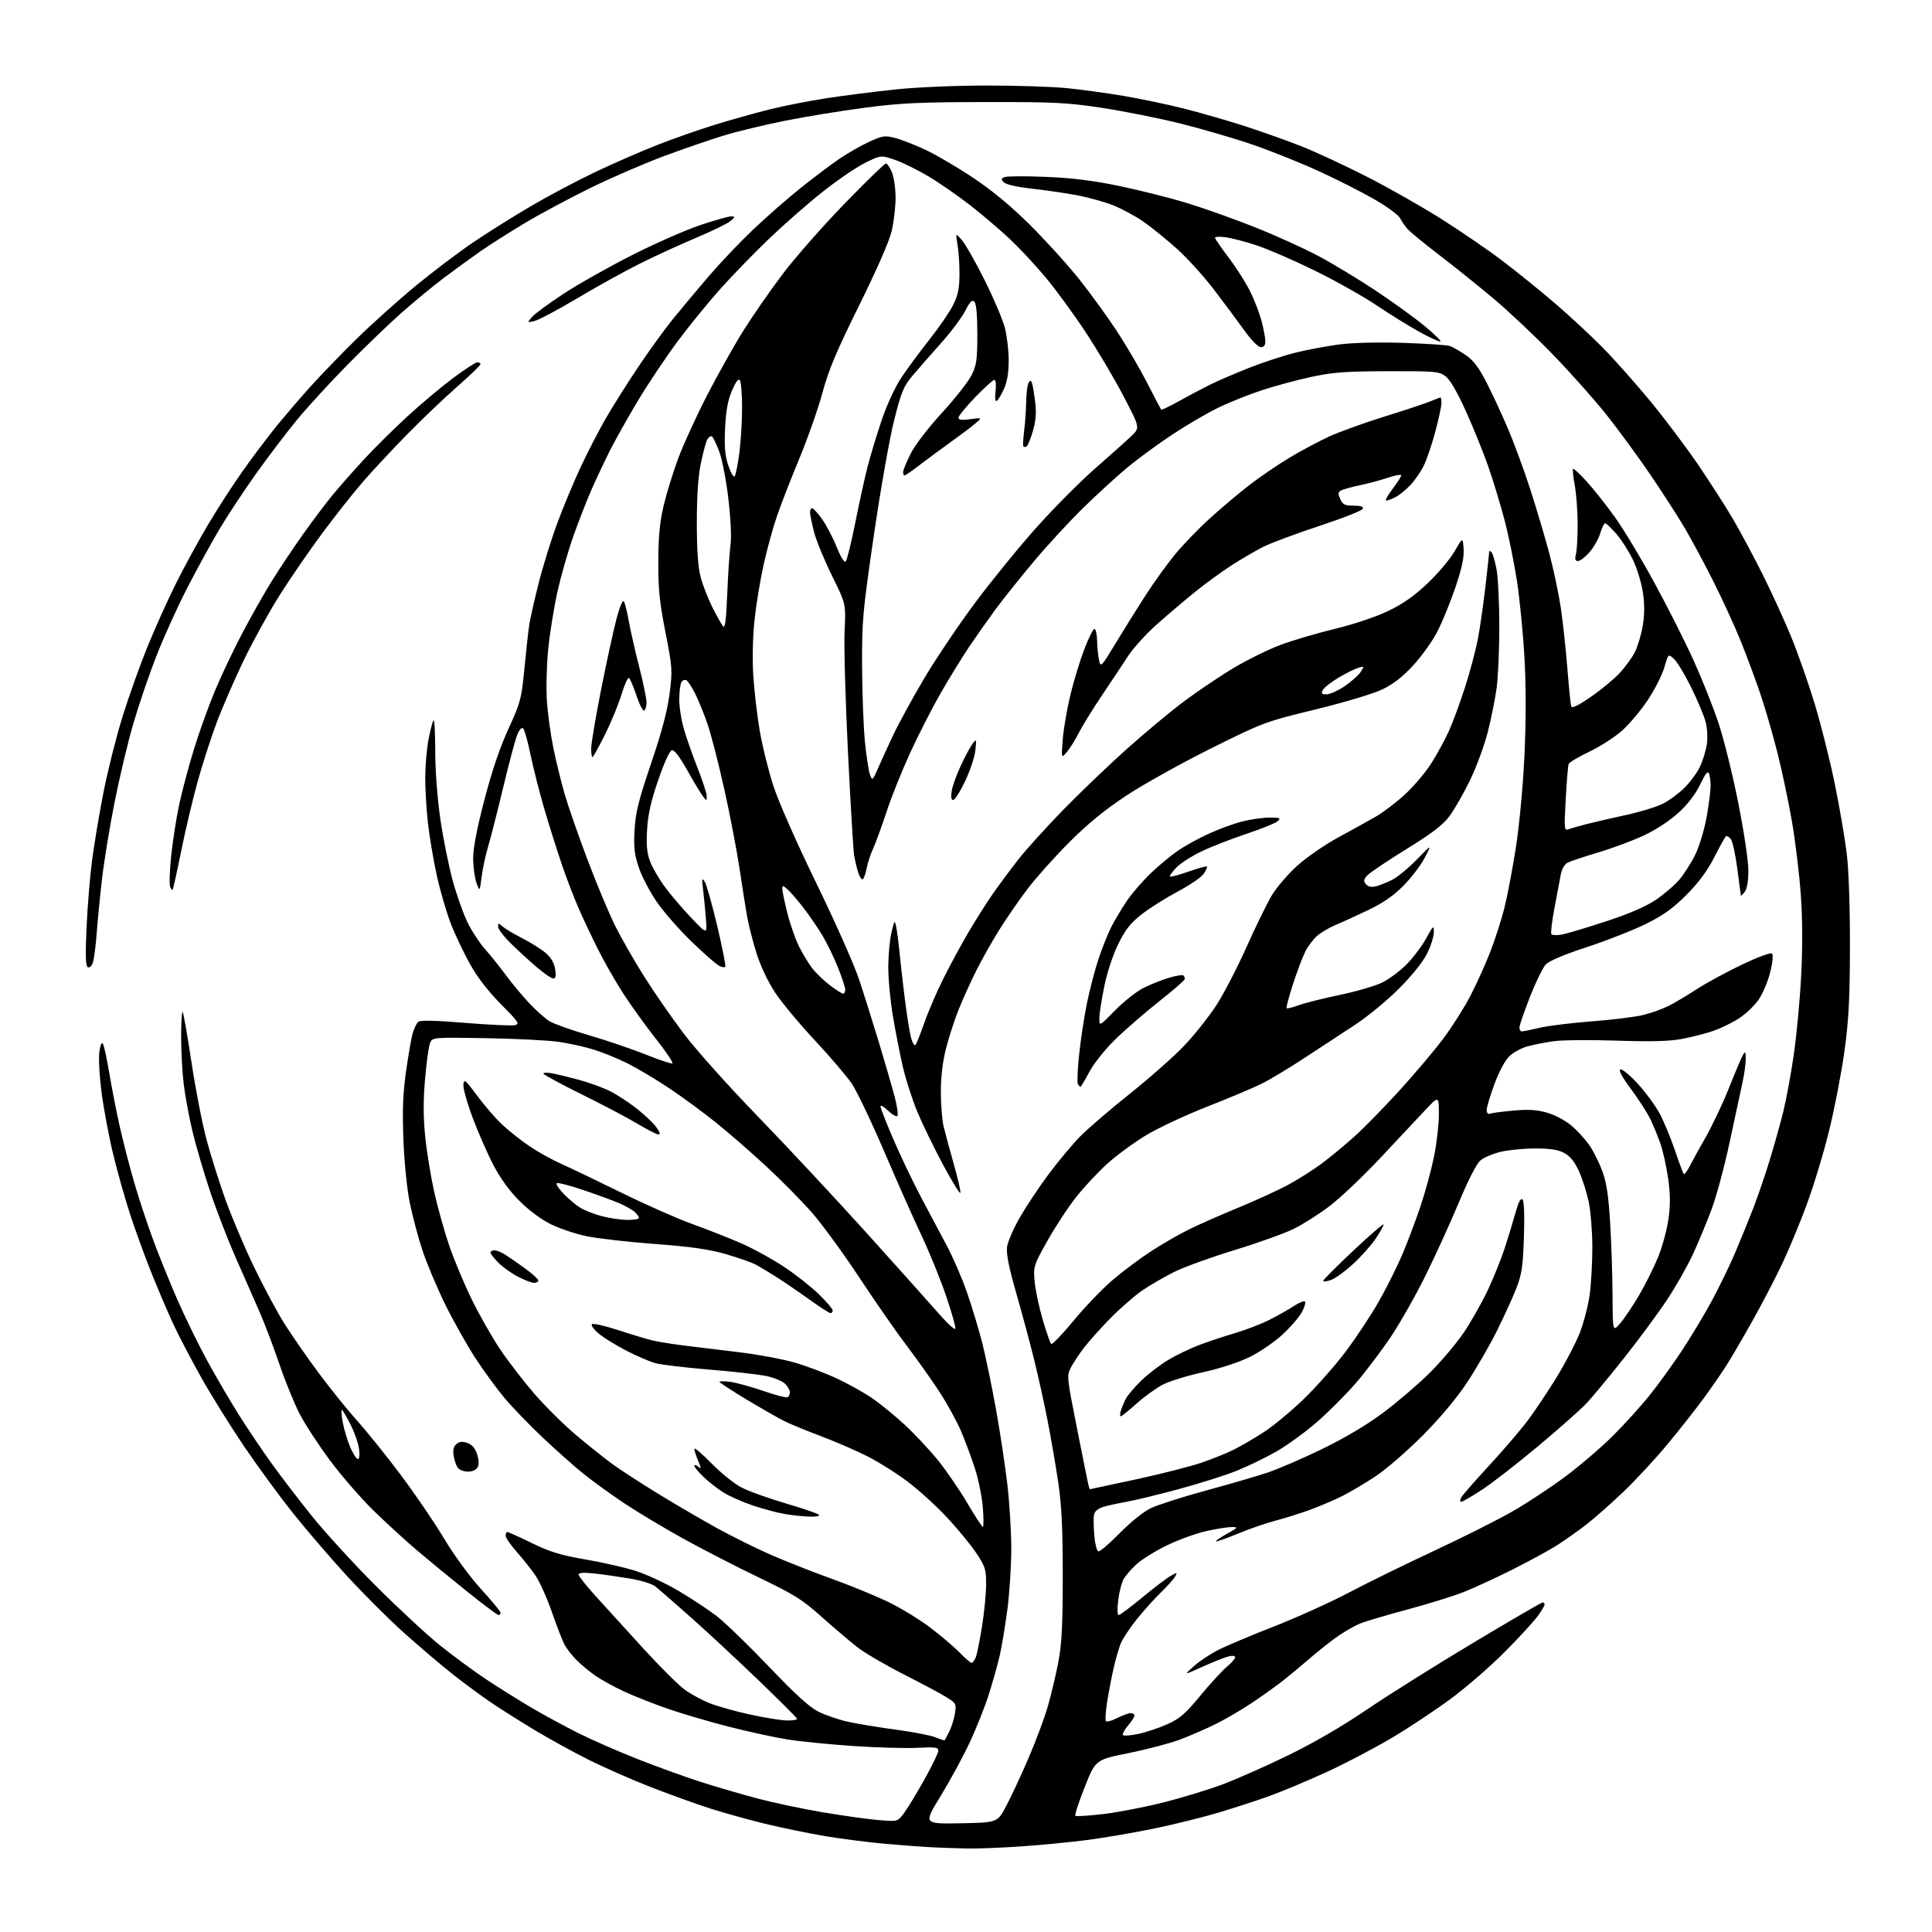 <?xml version="1.0" encoding="UTF-8" standalone="no"?>
<svg 
  version="1.1" 
  xmlns="http://www.w3.org/2000/svg" 
  xmlns:xlink="http://www.w3.org/1999/xlink" 
  xmlns:svg="http://www.w3.org/2000/svg"
  xmlns:rdf="http://www.w3.org/1999/02/22-rdf-syntax-ns#"
  xmlns:cc="http://creativecommons.org/ns#"
  xmlns:dc="http://purl.org/dc/elements/1.1/"
  viewBox="0 0 768 768"
  width="768"
  height="768"
>
<style>svg {background-color: white; }</style>"
<path stroke="none" fill="black" fill-rule="evenodd" d="M384.00,734.80C379.88,734.70 373.80,734.49 370.50,734.33C367.20,734.17 359.01,733.57 352.31,732.98C345.60,732.39 334.80,731.03 328.31,729.94C321.81,728.85 311.10,726.66 304.50,725.06C297.90,723.46 288.00,720.72 282.50,718.97C277.00,717.22 266.24,713.34 258.58,710.35C250.93,707.36 239.72,702.42 233.68,699.38C227.64,696.34 218.15,691.12 212.60,687.77C207.04,684.43 199.35,679.57 195.50,676.98C191.65,674.39 184.68,669.25 180.00,665.57C175.32,661.88 166.55,654.42 160.50,648.99C154.45,643.56 144.23,633.35 137.78,626.31C131.33,619.26 121.76,608.12 116.50,601.54C111.25,594.96 102.51,583.03 97.09,575.04C91.67,567.04 83.96,554.65 79.95,547.50C75.94,540.35 70.89,530.68 68.73,526.01C66.57,521.35 62.65,512.12 60.01,505.51C57.38,498.91 53.62,488.55 51.65,482.50C49.68,476.45 46.70,465.88 45.03,459.00C43.35,452.12 41.28,441.11 40.41,434.53C39.52,427.73 39.13,420.61 39.51,418.07C39.96,415.05 40.44,414.06 40.97,415.04C41.41,415.84 42.51,421.00 43.43,426.50C44.34,432.00 46.22,441.58 47.60,447.79C48.99,453.99 51.62,464.18 53.45,470.42C55.29,476.65 58.59,486.65 60.79,492.63C62.99,498.61 67.33,509.35 70.45,516.50C73.56,523.65 79.08,534.90 82.70,541.50C86.33,548.10 92.01,557.77 95.32,563.00C98.63,568.23 104.24,576.55 107.79,581.50C111.34,586.45 118.57,595.90 123.86,602.50C129.15,609.10 140.68,621.70 149.49,630.50C158.29,639.30 169.78,649.94 175.00,654.13C180.22,658.33 188.55,664.45 193.50,667.72C198.45,671.00 206.48,676.02 211.35,678.88C216.22,681.74 224.54,686.26 229.85,688.92C235.16,691.58 245.80,696.24 253.50,699.28C261.20,702.31 272.45,706.38 278.50,708.32C284.55,710.26 294.68,713.22 301.00,714.90C307.32,716.58 319.02,719.06 327.00,720.40C334.98,721.75 344.94,723.15 349.14,723.50C356.78,724.15 356.78,724.15 359.29,720.83C360.67,719.00 364.31,713.00 367.40,707.51C370.48,702.01 373.00,696.80 373.00,695.94C373.00,694.59 371.78,694.42 364.70,694.79C360.13,695.03 348.68,694.71 339.25,694.07C329.82,693.44 317.91,692.25 312.80,691.42C307.68,690.60 297.20,688.31 289.50,686.34C281.80,684.36 271.00,681.18 265.50,679.28C260.00,677.37 252.27,674.32 248.33,672.51C244.38,670.69 239.19,667.85 236.79,666.20C234.40,664.55 230.95,661.70 229.13,659.85C227.32,658.01 225.17,655.24 224.36,653.70C223.56,652.16 221.31,646.34 219.37,640.77C217.43,635.19 214.48,628.65 212.81,626.22C211.14,623.80 207.80,619.59 205.39,616.87C202.97,614.16 201.00,611.27 201.00,610.47C201.00,609.66 201.31,609.00 201.69,609.00C202.07,609.00 206.46,610.98 211.44,613.41C218.71,616.94 222.90,618.23 232.63,619.89C239.30,621.02 248.30,623.08 252.63,624.44C256.96,625.81 264.65,629.39 269.72,632.38C274.79,635.38 281.62,639.90 284.90,642.42C288.17,644.94 297.53,653.99 305.68,662.53C316.42,673.79 321.88,678.73 325.50,680.50C328.25,681.85 333.43,683.61 337.00,684.41C340.57,685.22 349.12,686.63 356.00,687.55C362.88,688.47 370.03,689.85 371.90,690.62C373.78,691.39 375.41,691.91 375.53,691.76C375.65,691.62 376.47,690.08 377.34,688.35C378.22,686.63 379.23,683.40 379.59,681.19C380.20,677.35 380.06,677.06 376.36,674.74C374.24,673.40 366.53,669.28 359.24,665.58C351.95,661.87 343.62,657.00 340.74,654.74C337.86,652.49 331.51,647.08 326.63,642.73C318.88,635.81 315.72,633.83 301.63,627.07C292.76,622.81 279.20,615.83 271.50,611.57C263.80,607.30 253.22,600.96 248.00,597.48C242.78,593.99 235.53,588.75 231.90,585.82C228.27,582.89 221.02,576.45 215.78,571.50C210.55,566.55 203.75,559.52 200.68,555.88C197.61,552.24 192.34,545.04 188.98,539.88C185.62,534.72 180.21,525.10 176.96,518.50C173.72,511.90 169.66,502.27 167.95,497.10C166.23,491.93 163.96,483.38 162.89,478.10C161.77,472.55 160.70,461.97 160.36,453.00C159.92,441.40 160.18,434.60 161.39,426.00C162.28,419.68 163.47,412.86 164.02,410.86C164.58,408.86 165.59,406.76 166.27,406.19C167.11,405.50 173.04,405.63 185.00,406.61C194.62,407.40 203.49,407.80 204.70,407.51C206.68,407.04 206.11,406.20 199.19,399.24C194.28,394.31 189.86,388.62 187.03,383.58C184.58,379.23 181.14,372.03 179.37,367.58C177.60,363.14 175.02,354.32 173.63,348.00C172.25,341.68 170.64,332.13 170.06,326.79C169.47,321.45 169.02,313.35 169.04,308.79C169.06,304.23 169.66,297.46 170.38,293.74C171.10,290.02 171.99,286.68 172.35,286.32C172.71,285.96 173.00,291.48 173.01,298.58C173.01,306.23 173.84,317.21 175.03,325.50C176.14,333.20 178.39,344.35 180.02,350.28C181.66,356.20 184.37,363.78 186.06,367.11C187.74,370.44 190.79,375.04 192.84,377.33C194.89,379.63 198.56,384.20 200.99,387.50C203.42,390.80 207.64,395.87 210.37,398.77C213.09,401.67 216.72,404.89 218.41,405.94C220.11,406.99 227.12,409.48 234.00,411.49C240.88,413.49 250.96,416.91 256.42,419.09C261.88,421.27 266.76,422.91 267.28,422.74C267.79,422.57 264.85,418.17 260.74,412.96C256.63,407.76 250.76,399.61 247.70,394.86C244.64,390.11 240.14,382.24 237.70,377.36C235.26,372.49 231.78,365.12 229.98,361.00C228.17,356.88 225.16,349.00 223.29,343.50C221.41,338.00 218.31,328.15 216.39,321.61C214.47,315.07 212.01,305.40 210.92,300.13C209.84,294.87 208.52,290.12 208.00,289.60C207.39,288.99 206.53,289.90 205.62,292.07C204.84,293.96 202.32,303.38 200.03,313.00C197.73,322.62 195.03,333.22 194.03,336.54C193.02,339.86 191.86,345.26 191.45,348.54C190.69,354.50 190.69,354.50 189.42,351.00C188.72,349.07 188.12,344.80 188.08,341.50C188.04,337.45 189.46,329.91 192.48,318.26C195.48,306.68 198.64,297.32 202.10,289.76C206.97,279.10 207.31,277.81 208.49,265.50C209.17,258.35 210.05,250.47 210.45,248.00C210.84,245.53 212.53,238.10 214.21,231.50C215.88,224.90 219.22,214.19 221.63,207.70C224.03,201.21 228.26,191.12 231.01,185.28C233.77,179.44 238.11,171.02 240.66,166.58C243.20,162.14 248.88,153.11 253.27,146.52C257.66,139.93 263.99,131.16 267.34,127.02C270.69,122.88 277.09,115.22 281.57,110.00C286.04,104.78 293.94,96.45 299.13,91.50C304.32,86.55 312.83,79.09 318.03,74.91C323.24,70.74 330.25,65.46 333.61,63.17C336.96,60.89 342.33,57.82 345.54,56.35C350.90,53.90 351.73,53.78 355.93,54.88C358.45,55.54 363.88,57.66 368.00,59.60C372.12,61.54 380.58,66.50 386.78,70.63C394.33,75.66 401.79,81.83 409.35,89.32C415.56,95.47 424.40,105.22 429.00,111.00C433.60,116.78 440.45,126.22 444.22,132.00C447.99,137.78 453.37,147.00 456.17,152.50C458.98,158.00 461.42,162.66 461.59,162.86C461.76,163.07 464.86,161.57 468.48,159.55C472.10,157.52 477.66,154.58 480.83,153.01C484.00,151.43 491.07,148.38 496.55,146.22C502.02,144.06 510.32,141.34 515.00,140.18C519.67,139.03 527.52,137.56 532.42,136.92C537.83,136.22 547.88,135.98 557.92,136.30C567.04,136.59 575.40,137.17 576.50,137.58C577.60,138.00 580.35,139.59 582.62,141.12C585.64,143.18 587.79,145.97 590.75,151.71C592.95,155.99 596.79,164.22 599.27,170.00C601.75,175.78 605.81,186.80 608.30,194.50C610.79,202.20 614.20,213.68 615.88,220.00C617.56,226.32 619.61,236.00 620.43,241.50C621.24,247.00 622.42,257.80 623.04,265.50C623.65,273.20 624.34,280.09 624.57,280.81C624.85,281.71 627.38,280.47 632.46,276.96C636.57,274.12 641.72,269.86 643.90,267.50C646.07,265.13 648.77,261.42 649.87,259.25C650.98,257.07 652.39,252.42 652.99,248.90C653.75,244.50 653.78,240.37 653.11,235.69C652.57,231.95 650.81,226.10 649.19,222.69C647.57,219.29 644.58,214.59 642.55,212.25C640.51,209.91 638.50,208.00 638.08,208.00C637.66,208.00 636.78,209.81 636.11,212.02C635.45,214.23 633.53,217.60 631.85,219.52C630.17,221.43 628.12,223.00 627.29,223.00C626.15,223.00 625.95,222.34 626.47,220.27C626.85,218.76 627.15,213.40 627.14,208.35C627.13,203.29 626.61,196.38 626.00,192.98C625.38,189.58 625.07,186.60 625.31,186.36C625.54,186.12 627.96,188.37 630.69,191.35C633.41,194.33 638.50,200.75 641.99,205.63C645.49,210.51 652.62,222.38 657.84,232.00C663.06,241.62 669.98,255.35 673.22,262.50C676.46,269.65 680.86,280.68 683.00,287.00C685.13,293.32 688.71,307.68 690.94,318.90C693.24,330.44 695.00,342.20 695.00,345.96C695.00,350.27 694.48,353.30 693.53,354.56C692.72,355.63 692.04,356.27 692.01,356.00C691.98,355.73 691.35,350.89 690.60,345.25C689.86,339.61 688.69,334.33 688.01,333.51C687.33,332.69 686.48,332.20 686.13,332.42C685.77,332.64 683.70,336.35 681.51,340.66C678.77,346.07 675.36,350.69 670.52,355.59C665.15,361.01 661.37,363.73 654.44,367.19C649.46,369.67 638.88,373.84 630.94,376.45C621.53,379.53 615.77,381.98 614.40,383.47C613.25,384.73 610.44,390.52 608.15,396.34C605.87,402.17 604.00,407.62 604.00,408.47C604.00,409.31 604.42,410.00 604.94,410.00C605.45,410.00 608.72,409.34 612.20,408.53C615.67,407.73 625.04,406.58 633.01,405.98C640.98,405.38 650.09,404.25 653.25,403.46C656.41,402.68 660.91,401.07 663.25,399.89C665.59,398.71 670.65,395.70 674.50,393.20C678.35,390.71 686.45,386.31 692.50,383.43C698.75,380.46 703.89,378.56 704.40,379.05C704.94,379.56 704.65,382.58 703.69,386.47C702.80,390.08 700.72,395.00 699.08,397.39C697.43,399.78 693.89,403.14 691.21,404.86C688.53,406.58 683.90,408.83 680.92,409.85C677.94,410.86 672.37,412.28 668.55,413.00C663.52,413.94 656.36,414.13 642.55,413.67C632.07,413.32 620.80,413.42 617.50,413.91C614.20,414.39 609.57,415.30 607.21,415.94C604.85,416.58 601.63,418.31 600.06,419.80C598.34,421.42 595.96,425.83 594.10,430.84C592.40,435.42 591.00,440.08 591.00,441.19C591.00,442.50 591.49,443.03 592.37,442.69C593.13,442.40 597.34,441.85 601.72,441.46C607.71,440.94 611.04,441.16 615.12,442.35C618.22,443.25 622.37,445.48 624.79,447.55C627.12,449.55 630.30,453.05 631.87,455.34C633.43,457.63 635.71,462.20 636.93,465.50C638.61,470.00 639.39,475.13 640.05,486.00C640.54,493.98 640.98,507.02 641.01,515.00C641.08,529.50 641.08,529.50 644.08,526.00C645.73,524.08 649.08,519.11 651.51,514.97C653.94,510.83 657.32,504.08 659.02,499.97C660.72,495.86 662.60,489.02 663.21,484.77C664.03,479.00 664.01,474.88 663.13,468.59C662.48,463.96 661.12,457.76 660.11,454.83C659.09,451.90 657.30,447.48 656.11,445.00C654.93,442.52 651.47,437.13 648.42,433.02C644.79,428.13 643.31,425.40 644.15,425.12C644.85,424.88 647.96,427.44 651.06,430.81C654.15,434.18 658.08,439.55 659.79,442.75C661.49,445.95 664.21,452.52 665.84,457.34C667.46,462.17 669.02,466.36 669.32,466.65C669.61,466.95 670.61,465.68 671.54,463.84C672.47,462.00 675.41,456.68 678.07,452.00C680.73,447.32 684.89,438.51 687.32,432.41C689.74,426.31 692.22,420.46 692.83,419.41C693.80,417.75 693.94,417.95 693.95,421.00C693.95,422.93 693.36,427.20 692.63,430.50C691.91,433.80 689.63,444.38 687.57,454.00C685.52,463.62 682.29,475.64 680.39,480.70C678.50,485.77 675.18,493.76 673.02,498.46C670.86,503.16 666.18,511.40 662.63,516.76C659.08,522.11 651.35,532.58 645.46,540.00C639.57,547.42 632.90,555.47 630.63,557.88C628.36,560.28 619.76,567.90 611.52,574.79C603.29,581.69 593.22,589.51 589.15,592.17C585.07,594.83 581.34,597.00 580.84,597.00C580.31,597.00 580.33,596.26 580.89,595.25C581.41,594.29 586.42,588.55 592.02,582.50C597.62,576.45 604.55,568.35 607.43,564.50C610.31,560.65 615.49,552.87 618.95,547.21C622.42,541.54 626.50,533.67 628.04,529.71C629.58,525.74 631.32,518.98 631.92,514.68C632.51,510.38 632.99,501.83 632.98,495.68C632.97,489.53 632.31,481.42 631.52,477.67C630.72,473.91 628.97,468.43 627.62,465.49C625.93,461.79 624.15,459.59 621.84,458.34C619.43,457.05 616.26,456.54 610.50,456.53C606.10,456.51 599.90,457.10 596.71,457.83C593.53,458.56 589.81,460.13 588.45,461.33C586.97,462.62 583.59,469.18 580.13,477.50C576.92,485.20 571.10,498.03 567.19,506.02C563.29,514.01 556.96,525.26 553.13,531.02C549.30,536.78 542.86,545.31 538.81,549.98C534.76,554.64 527.74,561.65 523.19,565.56C518.65,569.48 511.50,574.65 507.30,577.05C503.10,579.45 496.01,582.88 491.56,584.67C487.10,586.46 476.75,589.74 468.56,591.95C460.37,594.16 450.94,596.45 447.59,597.03C444.24,597.62 440.09,598.54 438.36,599.09C436.30,599.74 435.09,600.85 434.86,602.29C434.66,603.51 434.73,607.16 435.00,610.42C435.27,613.68 435.99,616.50 436.58,616.70C437.18,616.89 441.00,613.65 445.08,609.48C449.45,605.02 454.56,600.92 457.50,599.51C460.25,598.19 470.15,595.03 479.50,592.48C488.85,589.94 499.88,586.73 504.00,585.34C508.12,583.96 517.81,579.76 525.52,576.03C534.49,571.68 543.21,566.51 549.73,561.65C555.34,557.48 563.68,550.34 568.28,545.78C572.87,541.23 579.03,533.94 581.96,529.59C584.89,525.23 589.20,517.58 591.55,512.59C593.89,507.59 596.96,499.90 598.37,495.50C599.77,491.10 601.66,484.87 602.56,481.65C603.67,477.69 604.53,476.13 605.22,476.82C605.85,477.45 606.06,483.02 605.78,491.67C605.40,503.44 604.95,506.48 602.78,512.08C601.37,515.69 597.88,523.34 595.03,529.08C592.17,534.81 586.86,544.00 583.22,549.50C579.01,555.87 572.60,563.53 565.56,570.61C559.48,576.72 551.12,583.97 547.00,586.72C542.88,589.47 536.80,593.08 533.50,594.74C530.20,596.39 524.26,598.91 520.31,600.33C516.35,601.75 510.28,603.65 506.81,604.54C503.34,605.44 496.73,607.73 492.13,609.63C487.52,611.53 483.59,612.92 483.38,612.71C483.17,612.51 485.14,611.15 487.75,609.69C492.14,607.25 492.29,607.05 489.70,607.02C488.16,607.01 483.66,607.72 479.70,608.59C475.74,609.46 468.76,611.97 464.19,614.15C459.62,616.33 454.07,619.74 451.87,621.73C449.67,623.72 447.27,626.51 446.54,627.93C445.81,629.34 444.88,633.09 444.49,636.25C444.06,639.67 444.15,642.00 444.71,642.00C445.22,642.00 449.43,638.86 454.07,635.02C458.71,631.18 463.77,627.33 465.32,626.46C467.98,624.96 468.08,624.98 467.14,626.69C466.60,627.69 464.06,630.52 461.50,633.00C458.93,635.48 454.62,640.27 451.91,643.66C449.19,647.04 446.33,651.37 445.53,653.27C444.74,655.18 443.40,659.83 442.56,663.62C441.72,667.40 440.60,673.38 440.05,676.90C439.51,680.42 439.30,683.67 439.59,684.14C439.87,684.60 441.87,684.09 444.01,682.99C446.16,681.90 448.61,681.00 449.46,681.00C450.31,681.00 451.00,681.42 451.00,681.92C451.00,682.43 449.82,684.25 448.38,685.97C446.93,687.68 446.05,689.38 446.41,689.74C446.77,690.10 449.53,689.88 452.55,689.25C455.56,688.62 460.72,686.89 464.01,685.42C468.98,683.18 471.18,681.28 477.10,674.12C481.01,669.38 485.74,664.22 487.61,662.65C489.47,661.09 491.00,659.35 491.00,658.79C491.00,658.19 489.89,658.06 488.27,658.47C486.76,658.85 482.15,660.69 478.02,662.56C470.50,665.97 470.50,665.97 474.50,662.39C476.70,660.42 481.11,657.48 484.30,655.87C487.49,654.25 497.43,650.06 506.40,646.55C515.37,643.05 528.84,636.96 536.34,633.01C543.84,629.06 559.10,621.59 570.24,616.39C581.38,611.20 595.33,604.19 601.23,600.81C607.14,597.44 616.73,591.10 622.54,586.74C628.36,582.37 636.81,575.11 641.32,570.60C645.83,566.08 652.29,558.95 655.68,554.74C659.06,550.53 664.75,542.68 668.32,537.30C671.89,531.91 677.26,523.00 680.25,517.50C683.24,512.00 687.51,503.23 689.74,498.00C691.96,492.77 695.24,484.73 697.02,480.12C698.79,475.51 701.71,466.96 703.50,461.12C705.29,455.28 707.70,446.68 708.86,442.00C710.02,437.32 711.90,427.20 713.02,419.50C714.15,411.80 715.48,397.67 715.98,388.09C716.57,376.93 716.53,365.44 715.88,356.09C715.33,348.07 713.76,334.98 712.40,327.00C711.04,319.02 708.39,306.43 706.50,299.00C704.62,291.57 701.54,281.00 699.66,275.50C697.78,270.00 694.36,260.82 692.07,255.09C689.77,249.37 684.94,238.79 681.34,231.59C677.73,224.39 672.52,214.68 669.77,210.00C667.01,205.32 660.77,195.65 655.91,188.50C651.04,181.35 643.21,170.66 638.50,164.75C633.79,158.83 624.22,148.09 617.23,140.87C610.23,133.66 599.56,123.60 593.51,118.53C587.45,113.46 577.77,105.69 572.00,101.27C566.23,96.86 560.64,92.28 559.59,91.11C558.54,89.94 557.18,87.98 556.56,86.74C555.95,85.51 551.41,82.16 546.47,79.31C541.54,76.45 531.60,71.41 524.39,68.10C517.18,64.79 505.26,60.02 497.89,57.48C490.53,54.95 477.52,51.16 469.00,49.05C460.48,46.94 446.52,44.16 438.00,42.87C424.19,40.77 419.13,40.52 391.50,40.57C365.27,40.60 357.89,40.96 343.50,42.86C334.15,44.09 319.98,46.41 312.00,48.01C304.02,49.61 293.23,52.21 288.00,53.79C282.77,55.37 272.09,59.03 264.26,61.94C256.42,64.84 243.18,70.56 234.84,74.64C226.49,78.73 214.68,85.06 208.58,88.71C202.49,92.36 194.57,97.39 191.00,99.88C187.43,102.37 180.90,107.12 176.50,110.43C172.10,113.74 164.45,120.05 159.50,124.44C154.55,128.84 144.95,138.07 138.16,144.97C131.38,151.86 122.44,161.59 118.31,166.60C114.17,171.60 106.82,181.25 101.97,188.04C97.12,194.84 90.46,204.92 87.18,210.45C83.90,215.98 78.08,226.60 74.25,234.07C70.42,241.53 64.95,253.62 62.10,260.95C59.24,268.27 55.14,280.31 52.98,287.70C50.82,295.09 47.46,309.20 45.52,319.05C43.57,328.91 41.35,342.49 40.57,349.24C39.79,355.98 38.83,365.77 38.44,371.00C38.05,376.23 37.34,381.54 36.87,382.81C36.35,384.18 35.54,384.83 34.86,384.41C34.03,383.90 33.91,379.52 34.41,368.60C34.79,360.30 35.77,348.32 36.60,342.00C37.42,335.68 39.46,323.52 41.13,315.00C42.80,306.48 46.19,292.98 48.67,285.00C51.14,277.02 55.58,264.57 58.53,257.31C61.47,250.06 66.54,238.79 69.79,232.27C73.03,225.74 78.73,215.25 82.46,208.95C86.18,202.65 92.41,193.00 96.30,187.50C100.19,182.00 106.09,174.12 109.43,170.00C112.76,165.88 118.92,158.68 123.12,154.00C127.32,149.32 135.65,140.69 141.63,134.82C147.61,128.95 158.13,119.50 165.01,113.82C171.89,108.14 182.24,100.31 188.01,96.40C193.78,92.50 204.12,86.00 211.00,81.97C217.88,77.93 229.35,71.84 236.51,68.44C243.67,65.04 254.69,60.22 261.01,57.73C267.33,55.24 277.68,51.60 284.00,49.65C290.32,47.70 300.13,44.94 305.80,43.52C311.46,42.10 321.81,40.07 328.80,39.00C335.78,37.94 348.12,36.38 356.22,35.53C364.60,34.66 380.17,34.00 392.37,34.00C404.15,34.00 418.45,34.47 424.14,35.04C429.84,35.61 439.90,36.99 446.50,38.10C453.10,39.21 463.90,41.47 470.50,43.13C477.10,44.79 488.12,47.97 495.00,50.19C501.88,52.42 511.98,56.02 517.46,58.20C522.94,60.37 534.42,65.70 542.96,70.04C551.51,74.38 564.85,81.93 572.60,86.82C580.36,91.71 591.36,99.23 597.05,103.54C602.74,107.85 612.15,115.44 617.95,120.42C623.75,125.39 632.33,133.34 637.01,138.08C641.69,142.83 650.30,152.51 656.13,159.60C661.96,166.70 670.55,178.12 675.22,185.00C679.89,191.88 686.05,201.49 688.91,206.37C691.77,211.25 697.03,221.07 700.60,228.19C704.17,235.31 709.31,246.56 712.04,253.19C714.76,259.82 719.02,271.99 721.50,280.22C723.98,288.46 727.54,302.70 729.41,311.85C731.28,321.01 733.40,333.45 734.13,339.50C734.92,346.15 735.42,360.77 735.38,376.50C735.33,397.29 734.89,405.61 733.18,418.00C732.00,426.52 729.25,440.75 727.06,449.62C724.88,458.48 720.83,471.80 718.07,479.21C715.31,486.63 710.93,497.15 708.34,502.60C705.76,508.04 700.55,518.04 696.76,524.82C692.98,531.59 688.25,539.69 686.26,542.82C684.26,545.94 680.16,551.88 677.14,556.00C674.12,560.12 667.70,568.26 662.87,574.09C658.05,579.91 650.05,588.53 645.10,593.24C640.15,597.95 633.49,603.81 630.30,606.26C627.11,608.71 622.01,612.31 618.97,614.25C615.93,616.19 608.06,620.49 601.47,623.80C594.89,627.11 586.12,631.16 582.00,632.80C577.88,634.44 567.65,637.61 559.28,639.86C550.90,642.11 542.47,644.61 540.54,645.42C538.60,646.23 534.88,648.34 532.26,650.12C529.64,651.89 524.58,655.87 521.00,658.95C517.42,662.03 512.48,666.15 510.00,668.10C507.52,670.06 502.12,673.92 498.00,676.69C493.88,679.46 487.35,683.29 483.50,685.21C479.65,687.13 473.21,689.94 469.19,691.46C465.17,692.98 455.95,695.41 448.69,696.87C435.50,699.52 435.50,699.52 431.20,710.37C428.83,716.35 427.15,721.49 427.47,721.80C427.78,722.12 432.87,721.79 438.77,721.09C444.67,720.38 455.41,718.29 462.64,716.46C469.87,714.62 480.22,711.47 485.64,709.46C491.06,707.45 502.78,702.28 511.67,697.96C522.10,692.90 533.35,686.37 543.33,679.60C551.84,673.82 570.87,661.87 585.61,653.05C600.35,644.22 612.77,637.00 613.20,637.00C613.64,637.00 614.00,637.38 614.00,637.85C614.00,638.32 612.71,640.45 611.13,642.60C609.55,644.74 603.79,651.00 598.34,656.50C592.88,662.00 583.50,670.19 577.49,674.71C571.48,679.23 560.70,686.41 553.53,690.68C546.36,694.94 534.42,701.20 527.00,704.58C519.58,707.96 509.68,712.11 505.00,713.81C500.32,715.50 491.25,718.47 484.82,720.41C478.40,722.34 466.70,725.25 458.82,726.87C450.95,728.49 439.10,730.52 432.50,731.39C425.90,732.26 413.98,733.42 406.00,733.97C398.02,734.53 388.12,734.90 384.00,734.80zM381.80,724.78C396.50,724.50 396.50,724.50 399.94,718.00C401.84,714.42 405.78,705.98 408.70,699.24C411.62,692.49 415.12,683.15 416.48,678.47C417.83,673.80 419.73,665.82 420.70,660.74C422.07,653.49 422.45,646.12 422.46,626.50C422.46,607.80 422.02,598.47 420.70,589.50C419.73,582.90 417.79,571.65 416.39,564.50C414.99,557.35 412.52,546.21 410.90,539.74C409.29,533.27 406.13,521.57 403.89,513.74C401.02,503.71 399.96,498.37 400.32,495.66C400.60,493.55 402.96,488.15 405.57,483.66C408.17,479.17 413.33,471.45 417.04,466.50C420.75,461.55 426.23,454.98 429.22,451.91C432.21,448.83 441.14,441.15 449.08,434.83C457.01,428.50 466.80,419.84 470.83,415.58C474.86,411.32 480.55,404.16 483.48,399.67C486.40,395.17 491.81,384.75 495.50,376.50C499.18,368.25 503.75,358.93 505.65,355.78C507.55,352.64 512.08,347.38 515.71,344.10C519.35,340.82 526.64,335.79 531.91,332.93C537.18,330.07 543.94,326.32 546.92,324.61C549.90,322.90 555.17,318.88 558.63,315.67C562.09,312.47 566.78,306.89 569.06,303.28C571.35,299.67 574.48,293.88 576.04,290.42C577.59,286.96 580.42,279.26 582.33,273.32C584.24,267.37 586.52,258.90 587.38,254.50C588.25,250.10 589.64,240.49 590.48,233.15C591.32,225.82 592.00,219.54 592.00,219.20C592.00,218.87 592.41,219.03 592.92,219.55C593.42,220.07 594.32,223.17 594.92,226.43C595.51,229.70 596.00,239.90 596.00,249.11C596.00,258.32 595.51,269.34 594.92,273.61C594.33,277.87 592.76,285.67 591.43,290.93C590.10,296.19 586.96,304.74 584.47,309.92C581.97,315.10 578.32,321.52 576.37,324.18C573.62,327.92 569.66,330.97 559.02,337.56C551.43,342.25 544.44,346.96 543.48,348.03C542.05,349.60 541.96,350.24 542.98,351.47C543.81,352.48 545.11,352.77 546.86,352.35C548.31,352.00 551.22,350.85 553.32,349.80C555.43,348.75 559.87,345.10 563.19,341.69C569.22,335.50 569.22,335.50 566.36,340.97C564.79,343.98 560.96,349.00 557.85,352.13C553.89,356.10 549.69,359.00 543.85,361.79C539.26,363.98 533.49,366.61 531.03,367.63C528.57,368.66 525.29,370.57 523.74,371.88C522.18,373.18 520.03,375.98 518.95,378.10C517.87,380.21 515.65,386.08 514.00,391.15C512.36,396.21 511.21,400.55 511.45,400.78C511.69,401.02 513.82,400.49 516.19,399.61C518.56,398.74 525.87,396.90 532.44,395.53C539.01,394.16 546.66,391.93 549.44,390.57C552.22,389.20 556.62,385.93 559.21,383.29C561.80,380.66 565.27,376.02 566.94,373.00C569.79,367.82 569.96,367.68 569.98,370.55C569.99,372.23 568.78,376.06 567.29,379.05C565.64,382.39 561.28,387.82 556.04,393.06C551.34,397.77 543.45,404.26 538.50,407.48C533.55,410.70 524.55,416.60 518.50,420.59C512.45,424.58 504.77,429.19 501.44,430.84C498.11,432.49 488.36,436.59 479.78,439.95C471.20,443.32 460.31,448.42 455.57,451.29C450.83,454.15 443.98,459.17 440.35,462.43C436.71,465.69 431.13,471.64 427.94,475.66C424.74,479.68 419.57,487.53 416.44,493.11C410.87,503.04 410.76,503.38 411.28,509.38C411.58,512.74 413.01,519.55 414.47,524.50C415.93,529.45 417.45,533.83 417.84,534.23C418.23,534.63 422.19,530.54 426.63,525.15C431.07,519.76 438.02,512.49 442.07,509.01C446.12,505.53 453.04,500.33 457.46,497.46C461.88,494.59 468.65,490.68 472.50,488.78C476.35,486.87 485.24,482.95 492.26,480.06C499.28,477.17 508.29,473.03 512.28,470.86C516.27,468.69 522.21,464.92 525.48,462.47C528.75,460.03 534.52,455.26 538.30,451.87C542.08,448.49 550.13,440.27 556.20,433.61C562.27,426.95 570.11,417.68 573.63,413.00C577.15,408.32 582.06,400.59 584.53,395.81C587.00,391.04 590.56,383.16 592.43,378.31C594.30,373.47 596.79,365.75 597.96,361.17C599.13,356.60 601.18,345.82 602.53,337.23C603.96,328.06 605.39,312.91 605.98,300.53C606.63,286.76 606.65,273.34 606.02,261.84C605.49,252.16 604.13,238.22 603.00,230.87C601.87,223.52 599.63,212.55 598.02,206.50C596.42,200.45 593.54,190.99 591.62,185.47C589.70,179.96 585.70,170.08 582.74,163.53C579.21,155.72 576.41,150.90 574.60,149.55C572.03,147.64 570.52,147.50 551.68,147.56C534.82,147.61 529.83,147.98 521.34,149.81C515.75,151.02 506.97,153.37 501.84,155.05C496.70,156.72 488.88,159.84 484.45,161.98C480.02,164.12 471.69,168.98 465.95,172.79C460.20,176.59 452.12,182.52 448.00,185.96C443.88,189.39 436.06,196.55 430.64,201.85C425.21,207.16 416.39,216.72 411.04,223.09C405.69,229.47 398.85,238.02 395.84,242.09C392.84,246.17 388.11,252.88 385.33,257.00C382.55,261.12 377.49,269.35 374.07,275.29C370.66,281.22 365.16,291.97 361.84,299.18C358.53,306.38 354.29,316.96 352.42,322.69C350.54,328.41 348.15,334.99 347.09,337.30C346.04,339.61 344.86,343.19 344.48,345.26C344.09,347.33 343.41,349.25 342.97,349.52C342.52,349.79 341.70,348.55 341.13,346.76C340.56,344.97 339.84,341.93 339.52,340.00C339.20,338.07 338.10,319.62 337.08,299.00C336.05,278.38 335.45,256.67 335.74,250.77C336.26,240.04 336.26,240.04 330.69,228.77C327.63,222.57 324.42,214.74 323.56,211.36C322.70,207.98 322.00,204.49 322.00,203.61C322.00,202.72 322.37,202.00 322.83,202.00C323.29,202.00 325.06,203.94 326.76,206.32C328.47,208.69 331.08,213.67 332.56,217.38C334.19,221.44 335.63,223.77 336.18,223.22C336.68,222.72 338.38,215.83 339.96,207.91C341.53,199.98 343.75,189.90 344.88,185.50C346.01,181.10 348.54,172.78 350.49,167.00C352.60,160.76 355.79,153.88 358.37,150.00C360.76,146.43 365.74,139.68 369.45,135.00C373.15,130.32 377.34,124.25 378.75,121.50C380.74,117.62 381.34,114.93 381.41,109.50C381.46,105.65 381.12,100.25 380.66,97.50C379.82,92.50 379.82,92.50 382.40,95.50C383.82,97.15 387.91,104.35 391.48,111.50C395.05,118.65 398.66,127.18 399.49,130.46C400.32,133.74 400.99,139.59 400.98,143.46C400.96,148.17 400.34,151.87 399.08,154.63C398.05,156.90 396.77,159.03 396.23,159.36C395.62,159.74 395.44,158.27 395.75,155.48C396.04,152.92 395.85,151.00 395.29,151.00C394.76,151.00 391.33,154.11 387.66,157.90C384.00,161.70 381.00,165.36 381.00,166.04C381.00,166.93 382.31,167.10 385.75,166.63C390.50,165.99 390.50,165.99 387.50,168.52C385.85,169.91 381.57,173.13 378.00,175.68C374.43,178.23 368.95,182.27 365.83,184.66C362.72,187.05 359.91,189.00 359.58,189.00C359.26,189.00 359.00,188.40 359.00,187.66C359.00,186.92 360.33,183.66 361.96,180.41C363.68,176.97 368.89,170.16 374.43,164.12C379.67,158.41 384.97,151.66 386.22,149.12C388.20,145.11 388.50,142.95 388.50,132.80C388.50,125.20 388.09,120.69 387.33,119.93C386.43,119.03 385.57,119.90 383.65,123.63C382.28,126.31 377.85,132.18 373.83,136.68C369.80,141.17 364.73,146.97 362.57,149.55C359.15,153.64 358.22,155.94 355.36,167.37C353.55,174.59 349.94,195.12 347.34,213.00C342.91,243.42 342.61,246.75 342.69,265.00C342.74,275.73 343.26,289.24 343.84,295.04C344.43,300.84 345.34,306.69 345.86,308.04C346.77,310.40 346.90,310.30 348.98,305.50C350.18,302.75 352.90,296.78 355.04,292.24C357.17,287.70 362.71,277.58 367.35,269.74C371.98,261.91 381.15,248.30 387.71,239.50C394.27,230.70 405.28,217.20 412.17,209.50C419.07,201.80 429.60,191.22 435.58,186.00C441.56,180.78 447.96,175.04 449.82,173.26C453.18,170.02 453.18,170.02 446.50,157.26C442.83,150.24 436.00,138.73 431.33,131.69C426.66,124.64 419.57,114.97 415.58,110.19C411.59,105.41 405.21,98.57 401.39,94.98C397.57,91.39 390.50,85.38 385.68,81.61C380.86,77.85 373.35,72.65 369.00,70.06C364.65,67.47 358.64,64.52 355.63,63.50C350.17,61.64 350.17,61.64 343.83,64.77C340.35,66.49 332.70,71.72 326.84,76.38C320.97,81.04 311.34,89.50 305.43,95.18C299.52,100.86 290.90,109.75 286.26,114.94C281.62,120.13 274.11,129.36 269.56,135.44C265.01,141.52 257.91,152.12 253.77,159.00C249.63,165.88 244.45,175.10 242.25,179.50C240.06,183.90 236.78,190.88 234.97,195.00C233.17,199.12 229.99,207.28 227.92,213.12C225.85,218.96 223.02,228.86 221.62,235.12C220.22,241.38 218.56,251.68 217.93,258.00C217.29,264.32 217.06,273.65 217.41,278.73C217.75,283.81 218.92,292.25 220.00,297.50C221.08,302.75 223.10,310.97 224.49,315.77C225.88,320.57 230.00,332.38 233.64,342.00C237.28,351.62 242.21,363.41 244.61,368.18C247.00,372.96 252.12,381.91 256.00,388.07C259.88,394.23 266.97,404.48 271.77,410.84C276.61,417.26 289.81,432.01 301.40,443.95C312.89,455.80 332.46,476.78 344.90,490.58C357.33,504.37 370.18,518.73 373.45,522.48C376.72,526.23 379.57,528.80 379.77,528.18C379.98,527.57 378.32,521.70 376.09,515.16C373.86,508.61 369.52,497.91 366.43,491.37C363.34,484.84 356.64,469.77 351.54,457.87C346.44,445.97 340.65,433.82 338.67,430.87C336.69,427.92 330.03,420.10 323.86,413.50C317.69,406.90 310.54,398.28 307.97,394.35C305.22,390.14 302.23,383.77 300.70,378.85C299.26,374.26 297.61,367.80 297.02,364.50C296.43,361.20 295.07,352.65 294.01,345.50C292.95,338.35 290.24,324.18 287.98,314.00C285.72,303.82 282.72,292.12 281.31,288.00C279.90,283.88 277.68,278.39 276.39,275.82C275.10,273.25 273.53,270.83 272.91,270.44C272.29,270.06 271.38,270.36 270.90,271.12C270.42,271.88 270.02,274.98 270.02,278.02C270.01,281.06 270.86,286.46 271.92,290.02C272.97,293.58 275.43,300.55 277.38,305.50C279.34,310.45 280.93,315.40 280.94,316.50C280.94,318.50 280.94,318.50 279.40,316.50C278.55,315.40 275.77,310.77 273.22,306.22C270.27,300.93 268.05,298.04 267.11,298.22C266.22,298.39 264.09,303.01 261.68,310.00C258.76,318.49 257.60,323.67 257.23,329.77C256.86,336.09 257.15,339.11 258.46,342.53C259.40,344.99 262.09,349.60 264.44,352.75C266.78,355.91 271.50,361.43 274.92,365.00C281.13,371.50 281.13,371.50 280.60,365.00C280.31,361.43 279.80,356.25 279.47,353.50C278.95,349.20 279.05,348.78 280.14,350.50C280.85,351.60 283.07,359.48 285.09,368.00C287.11,376.52 288.56,383.84 288.32,384.25C288.08,384.67 286.93,384.50 285.78,383.88C284.62,383.26 279.74,378.96 274.92,374.31C270.10,369.67 263.91,362.61 261.16,358.63C258.41,354.65 255.17,348.50 253.97,344.95C252.17,339.66 251.86,336.97 252.25,329.98C252.64,322.94 253.79,318.32 258.85,303.38C263.15,290.67 265.33,282.41 266.19,275.63C267.35,266.41 267.28,265.31 264.51,251.24C262.15,239.20 261.63,234.03 261.69,223.00C261.74,212.92 262.29,207.29 263.86,200.77C265.01,195.96 267.58,187.64 269.58,182.27C271.57,176.90 276.66,165.75 280.89,157.50C285.13,149.25 291.69,137.55 295.47,131.50C299.26,125.45 306.40,115.17 311.34,108.66C316.28,102.15 327.27,89.66 335.77,80.91C344.27,72.16 351.64,65.00 352.16,65.00C352.68,65.00 353.75,66.56 354.55,68.47C355.35,70.38 356.00,74.96 356.00,78.65C356.00,82.35 355.30,88.33 354.44,91.94C353.49,95.90 348.37,107.60 341.48,121.50C332.53,139.55 329.42,146.97 326.98,155.98C325.28,162.29 321.18,173.99 317.87,181.98C314.55,189.96 310.54,200.26 308.95,204.87C307.35,209.47 304.93,218.24 303.57,224.37C302.21,230.49 300.57,240.45 299.93,246.50C299.23,253.09 299.03,261.91 299.44,268.50C299.82,274.55 300.98,284.46 302.01,290.52C303.04,296.58 305.50,306.48 307.47,312.52C309.53,318.83 316.75,335.19 324.46,351.00C331.83,366.12 339.44,383.23 341.37,389.00C343.31,394.77 346.93,406.25 349.42,414.50C351.91,422.75 354.74,432.51 355.70,436.20C356.65,439.88 357.11,443.22 356.71,443.63C356.31,444.03 354.63,443.07 352.99,441.49C351.35,439.91 350.00,439.15 350.00,439.79C350.00,440.42 352.26,446.21 355.02,452.63C357.77,459.06 362.66,469.31 365.86,475.41C369.07,481.51 373.75,490.32 376.27,495.00C378.79,499.68 382.47,508.19 384.45,513.92C386.43,519.65 389.14,528.65 390.48,533.92C391.81,539.19 394.24,550.92 395.88,560.00C397.52,569.08 399.56,582.58 400.43,590.00C401.29,597.42 402.00,608.99 402.00,615.70C402.00,622.41 401.31,633.21 400.46,639.70C399.61,646.19 398.25,654.42 397.43,658.00C396.61,661.58 394.64,668.60 393.05,673.61C391.47,678.62 387.96,687.40 385.26,693.11C382.55,698.83 377.36,708.35 373.72,714.28C367.11,725.05 367.11,725.05 381.80,724.78zM312.83,683.91C315.22,683.96 317.02,683.63 316.83,683.18C316.65,682.73 309.75,675.86 301.50,667.91C293.25,659.96 281.18,648.74 274.68,642.98C268.18,637.21 261.83,631.67 260.57,630.66C259.29,629.63 254.80,628.24 250.39,627.49C246.05,626.77 239.69,625.86 236.25,625.49C231.97,625.02 230.00,625.15 230.00,625.90C230.00,626.50 233.04,630.35 236.75,634.45C240.46,638.55 248.96,647.89 255.64,655.21C262.32,662.52 269.79,669.95 272.24,671.71C274.70,673.47 279.14,675.88 282.10,677.06C285.07,678.24 292.23,680.25 298.00,681.52C303.77,682.79 310.45,683.87 312.83,683.91zM386.23,661.00C386.68,661.00 387.44,659.97 387.92,658.70C388.40,657.44 389.52,651.87 390.40,646.33C391.28,640.79 392.00,633.33 392.00,629.74C392.00,623.83 391.64,622.69 388.08,617.36C385.93,614.14 380.73,607.80 376.52,603.28C372.32,598.76 365.25,592.32 360.80,588.97C356.36,585.62 349.07,581.04 344.61,578.80C340.15,576.55 331.84,572.96 326.14,570.82C320.44,568.68 313.91,565.99 311.64,564.84C309.36,563.70 302.66,559.86 296.75,556.32C290.84,552.77 286.00,549.61 286.00,549.30C286.00,548.99 287.99,549.00 290.41,549.33C292.84,549.67 298.74,551.30 303.53,552.95C308.32,554.61 312.63,555.73 313.12,555.43C313.60,555.13 314.00,554.23 314.00,553.44C314.00,552.65 313.15,551.15 312.11,550.11C311.06,549.06 307.80,547.69 304.86,547.04C301.91,546.40 291.69,545.23 282.15,544.45C272.60,543.66 262.93,542.53 260.65,541.92C258.37,541.31 253.11,539.05 248.96,536.90C244.81,534.75 239.86,531.69 237.96,530.09C236.06,528.50 234.86,526.83 235.29,526.39C235.72,525.95 240.45,527.01 245.79,528.76C251.13,530.50 257.30,532.36 259.50,532.88C261.70,533.40 267.32,534.30 272.00,534.88C276.68,535.46 286.53,536.66 293.91,537.55C301.29,538.43 311.18,540.28 315.91,541.65C320.63,543.01 328.14,545.85 332.61,547.94C337.08,550.03 343.38,553.55 346.62,555.75C349.85,557.95 355.75,562.76 359.73,566.45C363.70,570.13 369.67,576.52 372.99,580.64C376.30,584.77 381.51,592.38 384.57,597.57C387.62,602.76 390.38,607.00 390.71,607.00C391.03,607.00 391.03,603.51 390.69,599.25C390.36,594.99 388.93,587.95 387.51,583.62C386.09,579.28 383.60,572.61 381.98,568.78C380.35,564.96 376.48,557.94 373.37,553.17C370.27,548.40 364.47,540.23 360.48,535.00C356.50,529.77 348.03,517.60 341.67,507.95C335.31,498.30 326.76,486.60 322.68,481.95C318.59,477.30 310.39,469.00 304.45,463.50C298.51,458.00 289.56,450.22 284.57,446.21C279.58,442.20 271.23,436.07 266.00,432.58C260.77,429.09 253.35,424.66 249.50,422.73C245.65,420.81 239.57,418.33 236.00,417.23C232.43,416.12 226.12,414.73 222.00,414.13C217.88,413.54 204.90,412.89 193.16,412.69C171.82,412.33 171.82,412.33 170.91,414.75C170.40,416.08 169.52,422.51 168.96,429.04C168.23,437.38 168.25,444.14 169.01,451.71C169.60,457.65 171.23,467.62 172.62,473.88C174.02,480.14 176.73,489.82 178.65,495.38C180.57,500.95 184.56,510.46 187.53,516.53C190.49,522.60 195.52,531.46 198.71,536.22C201.89,540.99 208.03,548.97 212.35,553.96C216.66,558.95 224.09,566.31 228.85,570.33C233.61,574.35 240.10,579.54 243.28,581.87C246.45,584.20 254.78,589.60 261.78,593.89C268.77,598.17 279.45,604.39 285.50,607.72C291.55,611.04 301.23,615.81 307.00,618.31C312.77,620.81 323.35,624.97 330.50,627.54C337.65,630.11 347.61,634.18 352.64,636.57C357.67,638.97 365.32,643.61 369.64,646.88C373.96,650.15 379.28,654.67 381.45,656.91C383.63,659.16 385.78,661.00 386.23,661.00zM198.17,642.00C197.72,642.00 192.20,637.88 185.92,632.85C179.64,627.82 170.63,620.42 165.90,616.41C161.17,612.40 153.26,605.15 148.31,600.31C143.37,595.46 135.65,586.55 131.15,580.50C126.65,574.45 121.22,566.12 119.09,562.00C116.96,557.88 113.30,548.88 110.96,542.00C108.62,535.12 105.02,525.67 102.97,521.00C100.92,516.33 96.70,506.76 93.61,499.74C90.52,492.72 85.95,480.88 83.46,473.43C80.97,465.98 77.84,455.30 76.50,449.69C75.17,444.09 73.61,435.69 73.04,431.03C72.47,426.37 72.00,417.85 72.00,412.11C72.00,406.37 72.27,401.94 72.60,402.26C72.93,402.59 74.50,411.54 76.10,422.14C77.69,432.75 80.38,446.59 82.07,452.91C83.75,459.23 87.17,470.05 89.65,476.95C92.14,483.85 97.20,495.80 100.91,503.50C104.62,511.20 110.04,521.33 112.96,526.00C115.88,530.67 122.13,539.67 126.85,546.00C131.56,552.33 138.46,560.88 142.18,565.00C145.90,569.12 153.58,578.67 159.24,586.22C164.91,593.76 172.68,605.17 176.52,611.58C180.59,618.37 186.73,626.76 191.25,631.71C195.51,636.38 199.00,640.60 199.00,641.10C199.00,641.59 198.63,642.00 198.17,642.00zM321.95,602.88C319.50,602.82 315.10,602.37 312.16,601.88C309.23,601.39 303.48,599.87 299.40,598.50C295.31,597.12 290.06,594.82 287.73,593.38C285.40,591.94 281.81,589.15 279.75,587.18C277.69,585.21 276.00,583.18 276.00,582.67C276.00,582.17 276.68,582.32 277.50,583.00C278.83,584.11 278.83,583.85 277.50,580.65C276.68,578.68 276.00,576.55 276.00,575.91C276.00,575.28 279.04,577.85 282.75,581.63C286.46,585.41 291.75,589.70 294.50,591.17C297.25,592.64 305.12,595.50 312.00,597.52C318.88,599.54 324.93,601.60 325.45,602.10C326.02,602.64 324.63,602.95 321.95,602.88zM433.27,591.99C433.40,591.99 441.67,590.22 451.66,588.05C461.64,585.89 473.34,582.91 477.66,581.43C481.97,579.95 487.75,577.62 490.50,576.24C493.25,574.87 498.56,571.77 502.29,569.36C506.03,566.96 513.17,561.05 518.16,556.24C523.16,551.43 530.70,542.90 534.93,537.27C539.16,531.64 545.11,522.64 548.15,517.27C551.20,511.90 555.37,503.54 557.43,498.70C559.49,493.85 562.72,485.30 564.61,479.70C566.50,474.09 568.94,465.15 570.03,459.84C571.11,454.53 571.99,446.88 571.98,442.84C571.96,435.50 571.96,435.50 566.23,441.63C563.08,445.00 555.05,453.55 548.40,460.63C541.74,467.71 532.88,476.12 528.69,479.32C524.51,482.52 518.03,486.65 514.30,488.49C510.56,490.32 499.90,494.14 490.62,496.97C481.33,499.80 470.53,503.72 466.62,505.69C462.70,507.66 457.02,510.96 454.00,513.03C450.98,515.10 445.26,520.10 441.29,524.14C437.33,528.19 432.56,533.52 430.70,536.00C428.83,538.48 426.55,541.95 425.64,543.72C424.04,546.82 424.13,547.68 428.01,567.22C430.22,578.37 432.26,588.51 432.54,589.75C432.81,590.99 433.14,592.00 433.27,591.99zM186.09,585.00C184.52,585.00 182.72,584.37 182.07,583.59C181.43,582.81 180.66,580.65 180.35,578.79C179.96,576.36 180.27,575.02 181.46,574.03C182.67,573.03 183.85,572.91 185.81,573.60C187.61,574.23 188.88,575.69 189.64,578.02C190.37,580.24 190.45,582.13 189.86,583.25C189.31,584.29 187.77,585.00 186.09,585.00zM142.25,580.00C142.86,580.00 143.04,578.36 142.72,575.94C142.42,573.70 140.92,569.40 139.39,566.37C137.86,563.35 136.31,560.69 135.95,560.47C135.58,560.24 135.71,562.41 136.23,565.28C136.75,568.15 138.09,572.64 139.21,575.25C140.33,577.86 141.70,580.00 142.25,580.00zM445.52,563.00C445.16,563.00 445.18,561.99 445.56,560.75C445.94,559.51 446.84,557.38 447.55,556.00C448.26,554.62 451.02,551.39 453.67,548.81C456.33,546.23 461.14,542.54 464.38,540.60C467.61,538.66 473.23,535.96 476.88,534.60C480.52,533.23 486.88,531.12 491.00,529.91C495.12,528.70 501.17,526.38 504.43,524.75C507.69,523.12 512.09,520.64 514.20,519.25C516.31,517.85 518.35,517.02 518.73,517.39C519.10,517.77 518.56,519.67 517.51,521.62C516.46,523.56 512.99,527.57 509.81,530.52C506.62,533.47 500.74,537.49 496.75,539.44C492.45,541.56 484.95,544.00 478.31,545.45C472.15,546.80 464.95,549.02 462.31,550.37C459.66,551.73 454.95,555.12 451.84,557.92C448.73,560.71 445.88,563.00 445.52,563.00zM330.15,522.00C329.68,522.00 325.97,519.61 321.89,516.69C317.82,513.77 311.95,509.75 308.85,507.77C305.75,505.79 301.86,503.46 300.20,502.60C298.54,501.75 293.23,499.90 288.40,498.50C281.87,496.61 274.70,495.58 260.40,494.51C249.83,493.71 237.66,492.33 233.34,491.45C229.03,490.57 222.62,488.43 219.09,486.71C215.18,484.79 210.28,481.16 206.51,477.40C202.51,473.40 198.86,468.38 196.12,463.11C193.80,458.65 190.10,450.20 187.90,444.35C185.70,438.49 184.03,432.54 184.20,431.12C184.47,428.80 185.00,429.23 189.73,435.62C192.60,439.51 197.10,444.69 199.73,447.14C202.35,449.59 207.20,453.42 210.50,455.65C213.80,457.88 219.43,461.01 223.00,462.60C226.57,464.19 237.39,469.38 247.04,474.12C256.68,478.87 269.28,484.44 275.04,486.51C280.79,488.58 289.47,491.99 294.33,494.09C299.18,496.20 306.97,500.46 311.64,503.56C316.31,506.67 322.57,511.60 325.56,514.52C328.55,517.44 331.00,520.32 331.00,520.91C331.00,521.51 330.62,522.00 330.15,522.00zM212.25,509.95C211.29,509.93 208.42,508.82 205.87,507.49C203.32,506.17 199.83,503.68 198.12,501.96C196.40,500.25 195.00,498.43 195.00,497.92C195.00,497.42 195.69,497.00 196.54,497.00C197.38,497.00 199.29,497.77 200.79,498.72C202.28,499.66 205.86,502.15 208.75,504.25C211.64,506.35 214.00,508.50 214.00,509.03C214.00,509.56 213.21,509.98 212.25,509.95zM529.08,508.82C527.39,509.41 526.00,509.56 526.00,509.15C526.00,508.73 531.40,503.32 538.00,497.12C544.60,490.92 550.00,486.26 550.00,486.75C550.00,487.25 548.62,489.74 546.94,492.28C545.26,494.82 541.24,499.34 538.02,502.32C534.79,505.31 530.77,508.23 529.08,508.82zM249.25,484.93C251.86,484.97 254.00,484.62 254.00,484.15C254.00,483.69 253.21,482.60 252.25,481.73C251.29,480.86 248.47,479.28 246.00,478.23C243.53,477.18 237.10,474.83 231.73,473.01C226.36,471.19 221.66,470.00 221.30,470.37C220.93,470.73 222.18,472.63 224.07,474.58C225.96,476.53 228.89,478.99 230.58,480.04C232.28,481.09 236.10,482.61 239.08,483.41C242.06,484.21 246.64,484.90 249.25,484.93zM381.77,474.19C381.58,474.76 378.45,469.65 374.80,462.86C371.16,456.06 366.57,446.60 364.60,441.83C362.63,437.06 360.09,429.19 358.96,424.33C357.82,419.47 356.02,410.32 354.95,404.00C353.89,397.68 353.05,388.68 353.10,384.00C353.15,379.32 353.74,373.25 354.41,370.50C355.57,365.71 355.65,365.63 356.26,368.50C356.61,370.15 357.17,374.43 357.51,378.00C357.85,381.57 358.79,389.90 359.61,396.50C360.43,403.10 361.56,410.24 362.12,412.38C362.68,414.51 363.49,415.86 363.92,415.38C364.34,414.89 365.93,410.90 367.46,406.50C368.99,402.10 372.42,394.16 375.08,388.85C377.74,383.54 382.26,375.22 385.12,370.35C387.98,365.48 392.37,358.57 394.87,355.00C397.38,351.43 401.90,345.35 404.92,341.50C407.94,337.65 415.83,328.94 422.45,322.13C429.08,315.33 440.46,304.42 447.74,297.89C455.02,291.35 465.55,282.61 471.12,278.46C476.70,274.31 485.59,268.36 490.88,265.24C496.17,262.11 504.32,258.12 509.00,256.37C513.67,254.61 523.35,251.75 530.50,250.02C538.20,248.15 546.88,245.24 551.81,242.88C557.77,240.01 562.21,236.90 567.55,231.82C571.65,227.93 576.46,222.22 578.25,219.12C581.50,213.50 581.50,213.50 581.80,218.25C582.03,221.69 581.10,225.97 578.46,233.75C576.45,239.66 573.22,247.53 571.29,251.23C569.36,254.93 565.10,260.88 561.83,264.44C557.77,268.88 553.92,271.89 549.69,273.96C546.07,275.72 534.99,279.06 523.00,282.00C502.79,286.94 502.20,287.16 481.32,297.55C469.68,303.34 454.60,311.74 447.82,316.21C439.07,321.99 432.45,327.41 424.94,334.92C419.14,340.74 411.67,349.10 408.35,353.50C405.03,357.90 400.03,365.15 397.24,369.60C394.45,374.06 390.33,381.37 388.08,385.85C385.83,390.32 382.66,397.33 381.03,401.42C379.41,405.50 377.16,412.44 376.04,416.84C374.72,422.02 374.00,428.05 374.00,433.97C374.00,439.00 374.50,445.23 375.11,447.81C375.73,450.39 377.55,457.15 379.17,462.84C380.79,468.52 381.96,473.63 381.77,474.19zM261.78,450.98C261.08,450.97 257.32,449.06 253.43,446.73C249.55,444.40 239.54,439.12 231.19,435.00C222.85,430.88 216.01,427.17 216.01,426.77C216.00,426.38 217.46,426.31 219.25,426.62C221.04,426.94 225.88,428.10 230.00,429.21C234.12,430.32 239.75,432.37 242.50,433.75C245.25,435.14 250.00,438.24 253.06,440.64C256.12,443.04 259.62,446.35 260.84,448.00C262.27,449.94 262.61,450.99 261.78,450.98zM429.50,432.00C429.29,432.00 428.83,431.53 428.48,430.96C428.12,430.39 428.34,425.10 428.97,419.21C429.59,413.32 430.97,404.23 432.03,399.00C433.09,393.77 435.13,385.92 436.57,381.53C438.01,377.15 440.33,371.30 441.73,368.53C443.13,365.77 445.96,361.02 448.02,358.00C450.08,354.98 454.40,350.00 457.63,346.95C460.86,343.89 465.67,339.91 468.33,338.10C470.98,336.28 476.38,333.31 480.33,331.49C484.27,329.67 490.26,327.46 493.64,326.59C497.02,325.72 501.96,325.00 504.61,325.00C508.76,325.00 509.23,325.19 507.96,326.39C507.16,327.16 501.55,329.44 495.50,331.46C489.45,333.48 481.35,336.64 477.50,338.49C473.65,340.34 469.18,343.23 467.57,344.91C465.96,346.60 464.85,348.18 465.10,348.43C465.35,348.69 468.67,347.80 472.47,346.47C476.28,345.14 479.56,344.23 479.78,344.44C479.99,344.65 479.43,345.94 478.54,347.29C477.66,348.65 473.00,351.85 468.19,354.40C463.39,356.95 456.91,361.03 453.81,363.47C449.40,366.93 447.36,369.52 444.55,375.20C442.44,379.48 440.13,386.43 438.99,392.00C437.91,397.23 437.02,402.97 437.01,404.76C437.00,408.02 437.00,408.02 443.25,401.65C446.69,398.15 451.75,394.14 454.50,392.75C457.25,391.36 461.82,389.53 464.66,388.69C467.50,387.85 470.09,387.42 470.41,387.75C470.74,388.07 471.00,388.70 471.00,389.16C471.00,389.61 466.39,393.63 460.75,398.08C455.11,402.53 447.28,409.33 443.34,413.18C439.27,417.16 434.82,422.74 433.03,426.09C431.30,429.34 429.71,432.00 429.50,432.00zM335.14,395.00C335.61,395.00 336.00,394.29 336.00,393.42C336.00,392.55 334.71,388.61 333.13,384.67C331.55,380.72 328.81,375.06 327.05,372.07C325.28,369.08 321.90,364.13 319.54,361.07C317.18,358.01 314.29,354.64 313.12,353.60C311.17,351.84 311.00,351.83 311.00,353.43C311.00,354.38 311.93,358.80 313.06,363.24C314.19,367.67 316.28,373.60 317.70,376.40C319.12,379.21 321.44,383.01 322.84,384.86C324.25,386.70 327.40,389.74 329.84,391.61C332.29,393.47 334.67,395.00 335.14,395.00zM219.88,388.95C219.12,388.92 216.04,386.78 213.04,384.20C210.04,381.61 205.43,377.36 202.79,374.75C200.16,372.14 198.00,369.26 198.00,368.35C198.00,366.84 198.15,366.83 199.75,368.27C200.71,369.13 204.23,371.24 207.56,372.94C210.89,374.64 215.07,377.26 216.85,378.77C219.04,380.62 220.27,382.70 220.67,385.25C221.12,388.07 220.92,388.99 219.88,388.95zM620.86,371.50C622.86,371.12 630.72,368.78 638.31,366.29C647.39,363.32 654.16,360.41 658.05,357.81C661.30,355.64 665.58,351.98 667.55,349.68C669.52,347.38 672.43,342.77 674.03,339.44C675.62,336.10 677.62,329.40 678.46,324.55C679.31,319.71 680.00,314.26 680.00,312.45C680.00,310.64 679.71,308.42 679.36,307.50C678.90,306.29 677.93,307.48 675.85,311.83C673.99,315.70 670.94,319.69 667.23,323.08C663.82,326.21 658.26,329.86 653.50,332.09C649.10,334.16 640.89,337.21 635.26,338.88C629.63,340.55 624.14,342.39 623.06,342.97C621.90,343.59 620.81,345.56 620.41,347.76C620.04,349.82 618.93,355.75 617.93,360.95C616.94,366.15 616.38,370.80 616.68,371.29C616.98,371.78 618.87,371.87 620.86,371.50zM68.62,353.71C68.42,353.92 67.95,353.32 67.60,352.39C67.24,351.46 67.45,345.93 68.06,340.10C68.67,334.27 70.08,325.23 71.19,320.00C72.30,314.77 74.94,304.86 77.05,297.97C79.16,291.08 82.96,280.51 85.49,274.48C88.01,268.45 92.93,258.11 96.41,251.51C99.90,244.90 105.12,235.68 108.03,231.00C110.93,226.32 116.41,218.11 120.21,212.73C124.00,207.36 129.42,200.16 132.25,196.73C135.07,193.31 140.72,186.90 144.80,182.50C148.87,178.10 156.55,170.50 161.86,165.61C167.16,160.73 175.32,153.87 180.00,150.37C184.68,146.88 189.06,144.01 189.75,144.01C190.44,144.00 191.00,144.36 191.00,144.79C191.00,145.22 186.84,149.23 181.75,153.70C176.66,158.16 167.71,166.70 161.86,172.66C156.01,178.62 148.10,187.10 144.29,191.50C140.48,195.90 133.24,205.05 128.20,211.83C123.17,218.61 115.58,229.63 111.34,236.31C107.11,242.99 100.61,254.77 96.89,262.48C93.18,270.19 88.31,281.40 86.07,287.39C83.83,293.37 80.43,303.95 78.51,310.89C76.59,317.82 73.66,330.21 72.00,338.42C70.35,346.63 68.83,353.51 68.62,353.71zM623.38,329.69C624.30,329.33 627.64,328.38 630.78,327.57C633.93,326.76 641.00,325.13 646.50,323.94C651.99,322.75 658.54,320.75 661.04,319.48C663.54,318.21 667.44,315.33 669.69,313.07C671.95,310.82 674.70,307.05 675.80,304.69C676.91,302.34 678.12,298.38 678.49,295.89C678.88,293.28 678.68,289.47 678.00,286.93C677.36,284.49 674.80,278.37 672.31,273.32C669.81,268.27 666.74,263.17 665.48,261.98C663.19,259.83 663.19,259.83 661.59,265.34C660.71,268.37 657.72,274.24 654.94,278.39C652.17,282.54 647.56,288.00 644.70,290.53C641.84,293.06 636.02,296.79 631.76,298.82C627.51,300.84 623.82,303.04 623.56,303.70C623.31,304.36 622.78,310.62 622.40,317.61C621.75,329.30 621.83,330.28 623.38,329.69zM378.92,318.00C378.12,318.00 377.93,316.83 378.32,314.40C378.64,312.42 380.26,307.91 381.91,304.38C383.56,300.85 385.65,296.96 386.56,295.73C388.15,293.57 388.19,293.64 387.73,298.22C387.47,300.81 385.64,306.32 383.68,310.47C381.71,314.61 379.57,318.00 378.92,318.00zM235.49,301.00C235.22,301.00 235.00,299.42 235.00,297.50C235.00,295.57 236.81,284.89 239.02,273.75C241.23,262.61 244.00,249.96 245.16,245.63C246.51,240.63 247.57,238.26 248.05,239.13C248.48,239.89 249.34,243.43 249.98,247.00C250.61,250.58 252.45,258.67 254.06,264.98C255.68,271.29 257.00,277.68 257.00,279.17C257.00,280.66 256.59,282.14 256.08,282.45C255.58,282.76 254.20,280.09 253.01,276.52C251.82,272.95 250.47,269.79 250.02,269.51C249.57,269.23 248.21,272.24 247.01,276.20C245.81,280.15 242.83,287.35 240.40,292.20C237.97,297.04 235.76,301.00 235.49,301.00zM424.04,299.01C421.87,301.50 421.87,301.50 422.46,293.89C422.79,289.71 424.16,281.73 425.51,276.16C426.86,270.60 429.35,262.43 431.05,258.02C432.75,253.61 434.56,250.00 435.07,250.00C435.58,250.00 436.05,252.14 436.12,254.75C436.18,257.36 436.53,260.85 436.90,262.50C437.54,265.39 437.77,265.15 443.53,255.63C446.81,250.20 452.15,241.65 455.39,236.63C458.63,231.61 463.86,224.35 467.00,220.50C470.15,216.65 476.50,210.08 481.11,205.91C485.72,201.73 492.80,195.78 496.83,192.68C500.85,189.58 507.91,184.77 512.51,182.00C517.10,179.22 524.27,175.40 528.42,173.50C532.58,171.61 542.47,168.04 550.39,165.58C558.32,163.12 566.47,160.41 568.52,159.56C570.57,158.70 572.41,158.00 572.62,158.00C572.83,158.00 573.00,159.01 573.00,160.25C573.00,161.49 571.88,166.66 570.52,171.75C569.15,176.84 567.08,182.92 565.91,185.25C564.74,187.59 562.37,191.00 560.64,192.84C558.91,194.67 556.28,196.81 554.80,197.59C553.31,198.36 551.63,199.00 551.06,199.00C550.48,199.00 551.59,196.94 553.51,194.42C555.43,191.91 557.00,189.46 557.00,188.98C557.00,188.50 554.64,188.91 551.75,189.89C548.86,190.87 543.75,192.24 540.38,192.94C537.02,193.64 533.67,194.59 532.94,195.04C531.89,195.69 531.86,196.39 532.79,198.43C533.77,200.58 534.62,201.00 538.06,201.00C540.90,201.00 542.04,201.39 541.76,202.25C541.53,202.94 533.73,206.01 524.43,209.08C515.12,212.15 505.02,215.92 502.00,217.46C498.98,219.00 493.35,222.29 489.50,224.77C485.65,227.25 479.12,232.01 475.00,235.34C470.88,238.67 464.04,244.48 459.82,248.24C455.59,252.01 450.46,257.66 448.42,260.80C446.38,263.93 441.68,271.00 437.99,276.50C434.29,282.00 430.13,288.75 428.74,291.51C427.35,294.26 425.23,297.64 424.04,299.01zM527.35,276.00C528.68,276.00 531.92,274.54 534.55,272.75C537.18,270.96 540.03,268.43 540.88,267.12C542.38,264.80 542.35,264.75 539.96,265.46C538.61,265.86 535.10,267.61 532.16,269.34C529.22,271.08 526.40,273.29 525.88,274.25C525.09,275.70 525.35,276.00 527.35,276.00zM289.10,235.91C289.42,227.98 290.01,219.25 290.40,216.50C290.81,213.56 290.46,206.06 289.54,198.27C288.69,190.99 287.06,182.56 285.93,179.54C284.80,176.51 283.47,173.79 282.99,173.49C282.50,173.19 281.67,173.75 281.14,174.74C280.61,175.73 279.46,180.00 278.59,184.23C277.53,189.36 277.00,197.18 277.00,207.75C277.00,218.54 277.47,225.40 278.49,229.30C279.31,232.44 281.39,237.82 283.11,241.26C284.83,244.69 286.74,248.13 287.37,248.91C288.23,249.98 288.64,246.88 289.10,235.91zM292.01,189.34C292.44,188.88 293.29,184.72 293.90,180.09C294.50,175.47 294.99,167.37 294.98,162.09C294.98,156.82 294.60,151.91 294.14,151.19C293.57,150.29 292.60,151.53 291.01,155.19C289.33,159.09 288.59,163.07 288.24,170.15C287.88,177.59 288.17,181.00 289.50,184.99C290.45,187.85 291.57,189.80 292.01,189.34zM408.13,177.42C407.66,177.71 407.08,177.75 406.83,177.50C406.59,177.26 406.71,174.46 407.11,171.28C407.51,168.10 407.88,162.80 407.93,159.50C407.99,156.20 408.42,152.88 408.91,152.12C409.61,151.01 409.89,151.11 410.33,152.62C410.63,153.65 411.18,157.04 411.54,160.14C412.01,164.09 411.72,167.45 410.59,171.34C409.70,174.40 408.59,177.13 408.13,177.42zM501.21,138.00C500.13,138.00 497.42,135.23 494.46,131.10C491.73,127.30 486.28,119.99 482.35,114.85C478.42,109.71 471.87,102.51 467.80,98.86C463.73,95.21 457.82,90.41 454.67,88.20C451.51,85.99 446.08,83.05 442.60,81.65C439.11,80.26 432.49,78.42 427.88,77.57C423.27,76.72 415.23,75.55 410.00,74.98C404.38,74.35 399.92,73.34 399.07,72.50C397.84,71.26 397.88,70.98 399.43,70.39C400.41,70.01 407.80,69.98 415.86,70.31C426.36,70.75 434.60,71.78 445.00,73.95C452.98,75.61 464.90,78.61 471.50,80.60C478.10,82.60 490.25,86.92 498.50,90.19C506.75,93.46 518.23,98.65 524.00,101.72C529.77,104.78 540.13,111.05 547.02,115.63C553.91,120.22 562.59,126.51 566.32,129.61C570.05,132.70 572.87,135.46 572.60,135.73C572.32,136.01 568.66,134.35 564.45,132.04C560.25,129.73 552.46,124.92 547.15,121.34C541.84,117.77 530.75,111.54 522.50,107.50C514.25,103.45 503.90,98.97 499.50,97.52C495.10,96.08 489.59,94.64 487.25,94.31C484.91,93.99 483.00,94.08 483.00,94.50C483.00,94.93 485.43,98.48 488.40,102.39C491.37,106.30 495.20,112.31 496.91,115.74C498.62,119.18 500.69,124.56 501.51,127.70C502.33,130.85 503.00,134.45 503.00,135.71C503.00,137.25 502.41,138.00 501.21,138.00zM212.50,127.60C209.50,128.30 209.50,128.30 211.50,125.99C212.60,124.72 218.22,120.57 224.00,116.79C229.78,113.00 242.03,106.08 251.24,101.42C260.45,96.76 272.65,91.39 278.37,89.48C284.08,87.56 289.60,86.01 290.63,86.03C292.34,86.06 292.31,86.23 290.28,87.92C289.06,88.94 282.98,91.90 276.78,94.50C270.58,97.11 260.55,101.70 254.50,104.72C248.45,107.74 237.20,113.96 229.50,118.55C221.80,123.14 214.15,127.21 212.50,127.60z" />

</svg>